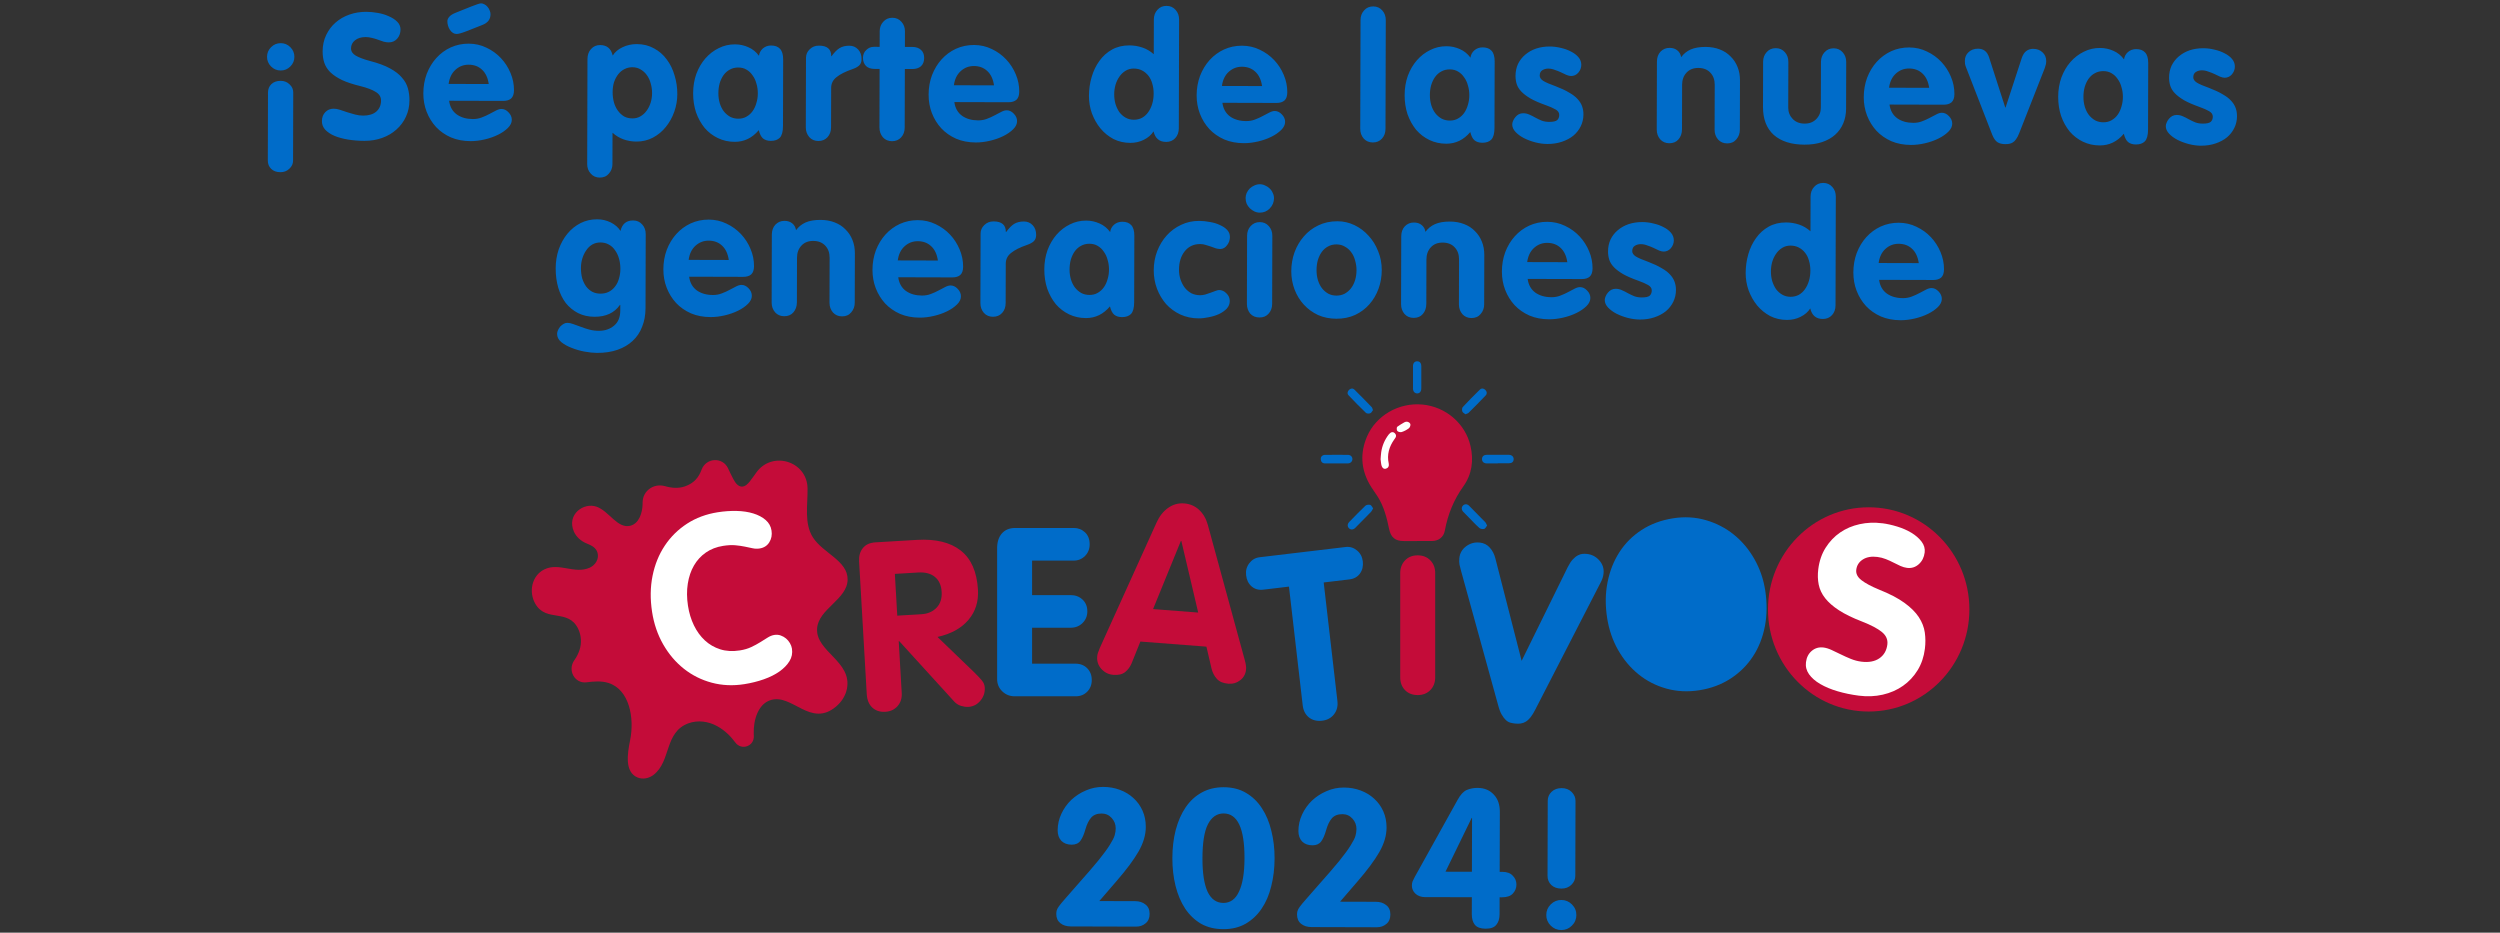 <svg width="713" height="266" viewBox="0 0 713 266" fill="none" xmlns="http://www.w3.org/2000/svg">
<rect x="0" y="0" width="713" height="266" fill="#333333" stroke="none"/>
<path d="M80.041 23.058C81.074 23.061 81.923 23.396 82.588 24.065C83.287 24.7 83.635 25.467 83.632 26.367L83.581 45.817C83.579 46.717 83.227 47.483 82.525 48.115C81.856 48.779 81.005 49.111 79.972 49.108C78.872 49.105 77.99 48.786 77.325 48.151C76.693 47.516 76.378 46.732 76.381 45.798L76.432 26.348C76.435 25.415 76.753 24.633 77.388 24.001C78.057 23.369 78.941 23.055 80.041 23.058ZM80.069 12.308C81.136 12.311 82.052 12.697 82.816 13.465C83.581 14.234 83.962 15.152 83.959 16.218C83.956 17.285 83.57 18.201 82.802 18.965C82.033 19.73 81.115 20.111 80.049 20.108C78.982 20.105 78.066 19.719 77.302 18.951C76.537 18.182 76.156 17.264 76.159 16.198C76.162 15.131 76.548 14.215 77.316 13.451C78.085 12.686 79.003 12.305 80.069 12.308ZM104.442 3.372C105.476 3.375 106.575 3.478 107.741 3.681C108.908 3.884 109.957 4.204 110.889 4.639C111.854 5.042 112.653 5.561 113.285 6.196C113.916 6.831 114.231 7.565 114.229 8.398C114.226 9.431 113.907 10.314 113.272 11.046C112.637 11.744 111.836 12.092 110.869 12.089C110.403 12.088 109.919 12.02 109.42 11.885C108.92 11.717 108.387 11.533 107.821 11.331C107.288 11.13 106.722 10.962 106.123 10.827C105.523 10.659 104.907 10.573 104.273 10.572C103.007 10.569 101.989 10.883 101.221 11.514C100.486 12.112 100.117 12.878 100.115 13.811C100.112 14.644 100.561 15.329 101.459 15.864C102.391 16.4 103.723 16.904 105.455 17.375C107.82 17.981 109.735 18.686 111.2 19.49C112.698 20.294 113.845 21.18 114.643 22.149C115.474 23.085 116.038 24.103 116.335 25.204C116.632 26.271 116.779 27.405 116.776 28.605C116.771 30.305 116.434 31.871 115.763 33.302C115.126 34.701 114.223 35.915 113.054 36.945C111.918 37.975 110.565 38.772 108.997 39.334C107.429 39.897 105.745 40.176 103.945 40.171C102.312 40.167 100.762 40.046 99.296 39.809C97.83 39.572 96.531 39.218 95.399 38.748C94.3 38.279 93.418 37.693 92.753 36.992C92.122 36.29 91.807 35.472 91.81 34.539C91.813 33.506 92.132 32.657 92.767 31.992C93.402 31.327 94.203 30.995 95.169 30.998C95.703 30.999 96.286 31.101 96.918 31.302C97.585 31.504 98.284 31.739 99.017 32.008C99.749 32.243 100.499 32.462 101.265 32.664C102.031 32.866 102.797 32.968 103.564 32.97C105.164 32.974 106.415 32.594 107.317 31.83C108.219 31.032 108.672 29.983 108.675 28.683C108.678 27.65 108.18 26.832 107.182 26.23C106.184 25.594 104.668 25.023 102.636 24.518C100.571 24.012 98.856 23.441 97.491 22.804C96.126 22.134 95.028 21.398 94.197 20.595C93.399 19.793 92.835 18.908 92.504 17.941C92.173 16.94 92.009 15.856 92.012 14.69C92.017 12.956 92.354 11.39 93.025 9.992C93.695 8.594 94.582 7.413 95.684 6.449C96.82 5.452 98.139 4.689 99.64 4.16C101.142 3.63 102.742 3.368 104.442 3.372ZM139.393 23.965C139.132 22.164 138.485 20.796 137.454 19.86C136.457 18.924 135.191 18.453 133.658 18.45C132.225 18.446 130.973 18.926 129.904 19.89C128.835 20.853 128.181 22.202 127.943 23.934L139.393 23.965ZM133.674 12.45C135.507 12.454 137.206 12.842 138.771 13.613C140.335 14.35 141.7 15.337 142.863 16.574C144.026 17.81 144.939 19.229 145.602 20.831C146.264 22.399 146.593 24.034 146.589 25.734C146.586 26.8 146.317 27.583 145.783 28.081C145.248 28.547 144.497 28.778 143.531 28.776L128.081 28.735C128.31 30.435 129.04 31.737 130.27 32.641C131.502 33.511 133.034 33.948 134.867 33.953C135.767 33.955 136.601 33.807 137.368 33.509C138.169 33.211 138.903 32.88 139.571 32.515C140.272 32.15 140.906 31.819 141.473 31.52C142.041 31.222 142.558 31.073 143.025 31.074C143.758 31.076 144.424 31.395 145.022 32.029C145.654 32.664 145.969 33.382 145.966 34.182C145.964 34.982 145.596 35.748 144.86 36.479C144.125 37.211 143.19 37.858 142.055 38.422C140.92 38.985 139.653 39.432 138.252 39.762C136.851 40.091 135.5 40.254 134.2 40.251C132.134 40.245 130.268 39.891 128.603 39.186C126.938 38.449 125.524 37.461 124.361 36.225C123.198 34.955 122.302 33.503 121.673 31.868C121.043 30.233 120.731 28.482 120.736 26.615C120.742 24.649 121.063 22.8 121.701 21.068C122.372 19.336 123.276 17.839 124.413 16.575C125.583 15.278 126.952 14.265 128.521 13.536C130.123 12.807 131.84 12.445 133.674 12.45ZM137.204 0.959C137.537 0.96 137.871 1.061 138.203 1.261C138.536 1.429 138.819 1.663 139.052 1.964C139.317 2.264 139.517 2.598 139.649 2.965C139.815 3.332 139.897 3.699 139.896 4.066C139.892 5.499 139.123 6.514 137.588 7.11L133.183 8.848C131.748 9.411 130.764 9.692 130.231 9.69C129.498 9.688 128.865 9.303 128.334 8.535C127.836 7.767 127.588 6.933 127.591 6.033C127.592 5.633 127.76 5.234 128.094 4.835C128.428 4.402 129.046 4.004 129.947 3.64L134.402 1.851C135.903 1.255 136.837 0.958 137.204 0.959ZM174.722 26.258C174.719 27.325 174.85 28.325 175.114 29.259C175.378 30.16 175.76 30.944 176.258 31.612C176.756 32.28 177.338 32.815 178.004 33.217C178.703 33.585 179.485 33.77 180.352 33.773C181.219 33.775 181.986 33.577 182.654 33.179C183.355 32.781 183.939 32.249 184.408 31.584C184.91 30.918 185.295 30.152 185.564 29.287C185.833 28.421 185.969 27.504 185.971 26.538C185.974 25.604 185.843 24.687 185.578 23.787C185.347 22.886 184.983 22.102 184.485 21.434C184.02 20.766 183.438 20.231 182.739 19.829C182.04 19.394 181.241 19.175 180.341 19.173C179.541 19.171 178.79 19.352 178.089 19.717C177.422 20.048 176.837 20.53 176.335 21.162C175.834 21.794 175.432 22.543 175.129 23.409C174.86 24.275 174.725 25.225 174.722 26.258ZM181.608 12.576C183.441 12.581 185.074 12.985 186.505 13.789C187.969 14.559 189.183 15.613 190.147 16.949C191.143 18.251 191.889 19.77 192.384 21.505C192.913 23.206 193.175 24.99 193.17 26.857C193.166 28.557 192.878 30.223 192.307 31.854C191.736 33.486 190.932 34.934 189.896 36.198C188.892 37.462 187.673 38.475 186.238 39.238C184.802 40.001 183.218 40.38 181.485 40.376C180.251 40.373 179.052 40.169 177.886 39.766C176.721 39.363 175.656 38.727 174.691 37.858L174.668 46.808C174.665 47.841 174.329 48.74 173.66 49.505C173.025 50.27 172.157 50.651 171.057 50.648C169.991 50.645 169.125 50.26 168.461 49.491C167.796 48.756 167.465 47.855 167.468 46.789L167.547 16.839C167.55 15.672 167.886 14.723 168.554 13.992C169.223 13.227 170.091 12.846 171.157 12.848C173.091 12.854 174.288 13.857 174.749 15.858C175.352 14.86 176.287 14.062 177.556 13.465C178.824 12.869 180.175 12.572 181.608 12.576ZM204.882 26.587C204.879 27.587 205.01 28.538 205.275 29.439C205.539 30.306 205.92 31.074 206.418 31.742C206.917 32.376 207.515 32.895 208.214 33.296C208.913 33.665 209.696 33.85 210.563 33.852C211.463 33.855 212.247 33.657 212.914 33.259C213.616 32.861 214.2 32.329 214.669 31.663C215.137 30.998 215.489 30.232 215.725 29.366C215.994 28.5 216.129 27.584 216.132 26.617C216.135 25.651 216.004 24.733 215.739 23.866C215.508 22.966 215.144 22.181 214.645 21.513C214.181 20.812 213.599 20.261 212.9 19.859C212.234 19.457 211.451 19.255 210.551 19.253C209.651 19.25 208.851 19.448 208.15 19.846C207.449 20.211 206.847 20.743 206.346 21.441C205.877 22.107 205.508 22.889 205.239 23.788C205.004 24.654 204.885 25.587 204.882 26.587ZM209.619 12.65C210.952 12.653 212.218 12.924 213.417 13.46C214.649 13.997 215.663 14.816 216.46 15.918C216.562 15.085 216.931 14.386 217.566 13.821C218.234 13.256 219.018 12.975 219.918 12.977C221.051 12.98 221.901 13.299 222.466 13.934C223.064 14.569 223.361 15.586 223.357 16.986L223.307 35.936C223.303 37.536 223 38.652 222.399 39.284C221.797 39.882 220.946 40.18 219.846 40.177C218.913 40.175 218.164 39.939 217.598 39.471C217.066 39.003 216.668 38.219 216.404 37.118C214.532 39.346 212.245 40.457 209.545 40.45C207.812 40.445 206.213 40.091 204.748 39.387C203.283 38.683 202.019 37.713 200.956 36.477C199.926 35.208 199.113 33.739 198.518 32.071C197.955 30.369 197.677 28.535 197.682 26.569C197.687 24.602 197.992 22.769 198.597 21.071C199.234 19.373 200.088 17.908 201.158 16.678C202.262 15.414 203.531 14.434 204.966 13.738C206.401 13.008 207.952 12.646 209.619 12.65ZM233.579 13.013C235.912 13.019 237.076 14.023 237.071 16.023L237.171 16.023C237.94 14.958 238.692 14.193 239.427 13.729C240.195 13.264 241.129 13.033 242.229 13.036C243.229 13.039 244.061 13.391 244.726 14.093C245.391 14.794 245.722 15.729 245.719 16.895C245.717 17.662 245.482 18.261 245.014 18.693C244.58 19.092 243.929 19.441 243.061 19.738C241.126 20.4 239.641 21.146 238.605 21.977C237.57 22.774 237.05 23.806 237.047 25.072L237.017 36.322C237.014 37.456 236.679 38.388 236.01 39.12C235.341 39.851 234.474 40.216 233.407 40.213C232.34 40.21 231.475 39.841 230.81 39.106C230.145 38.338 229.815 37.403 229.817 36.303L229.87 16.503C229.872 15.537 230.224 14.721 230.926 14.056C231.628 13.358 232.512 13.01 233.579 13.013ZM250.862 19.659L249.462 19.655C248.362 19.652 247.529 19.367 246.964 18.799C246.399 18.197 246.118 17.43 246.12 16.496C246.123 15.563 246.441 14.814 247.076 14.249C247.678 13.65 248.395 13.352 249.228 13.354L250.878 13.359L250.89 8.909C250.893 7.842 251.229 6.943 251.897 6.212C252.566 5.447 253.434 5.066 254.5 5.068C255.567 5.071 256.433 5.457 257.097 6.225C257.762 6.96 258.093 7.861 258.09 8.928L258.078 13.378L260.178 13.383C261.245 13.386 262.078 13.672 262.676 14.24C263.275 14.775 263.573 15.542 263.57 16.542C263.567 17.542 263.265 18.325 262.664 18.89C262.062 19.422 261.245 19.686 260.212 19.684L258.062 19.678L258.018 36.378C258.015 37.511 257.679 38.444 257.01 39.175C256.342 39.907 255.474 40.271 254.407 40.268C253.341 40.266 252.475 39.897 251.81 39.161C251.146 38.393 250.815 37.442 250.818 36.309L250.862 19.659ZM283.494 24.345C283.233 22.544 282.586 21.176 281.555 20.24C280.558 19.304 279.292 18.834 277.759 18.83C276.326 18.826 275.074 19.306 274.005 20.27C272.936 21.234 272.282 22.582 272.045 24.315L283.494 24.345ZM277.775 12.83C279.608 12.835 281.307 13.223 282.872 13.993C284.437 14.731 285.801 15.718 286.964 16.954C288.127 18.191 289.04 19.61 289.703 21.211C290.365 22.78 290.694 24.414 290.69 26.114C290.687 27.181 290.418 27.963 289.884 28.462C289.349 28.927 288.598 29.159 287.632 29.156L272.182 29.115C272.411 30.816 273.141 32.118 274.372 33.021C275.603 33.891 277.135 34.328 278.968 34.333C279.868 34.336 280.702 34.188 281.469 33.89C282.27 33.592 283.004 33.26 283.672 32.895C284.373 32.531 285.007 32.199 285.575 31.901C286.142 31.602 286.659 31.453 287.126 31.455C287.859 31.457 288.525 31.775 289.123 32.41C289.755 33.045 290.07 33.762 290.068 34.562C290.065 35.362 289.697 36.128 288.961 36.859C288.226 37.591 287.291 38.238 286.156 38.802C285.022 39.366 283.754 39.812 282.353 40.142C280.952 40.472 279.601 40.635 278.301 40.631C276.235 40.626 274.369 40.271 272.704 39.567C271.04 38.829 269.625 37.842 268.462 36.605C267.299 35.336 266.403 33.883 265.774 32.248C265.145 30.613 264.833 28.863 264.837 26.996C264.843 25.029 265.164 23.18 265.802 21.448C266.473 19.717 267.377 18.219 268.514 16.956C269.684 15.659 271.053 14.646 272.622 13.916C274.224 13.187 275.942 12.825 277.775 12.83ZM317.772 26.886C317.77 27.819 317.884 28.719 318.115 29.587C318.38 30.454 318.744 31.238 319.209 31.939C319.707 32.607 320.306 33.142 321.005 33.544C321.704 33.946 322.486 34.148 323.353 34.15C324.22 34.153 325.004 33.971 325.705 33.606C326.406 33.208 326.99 32.677 327.459 32.011C327.961 31.312 328.346 30.514 328.615 29.614C328.884 28.715 329.02 27.732 329.023 26.665C329.026 25.665 328.895 24.732 328.63 23.864C328.399 22.997 328.035 22.246 327.536 21.611C327.038 20.977 326.439 20.475 325.74 20.107C325.041 19.738 324.242 19.553 323.342 19.55C322.475 19.548 321.691 19.762 320.99 20.194C320.289 20.625 319.704 21.191 319.235 21.889C318.767 22.555 318.398 23.337 318.129 24.236C317.894 25.102 317.775 25.985 317.772 26.886ZM332.689 1.675C333.756 1.678 334.621 2.063 335.286 2.832C335.951 3.567 336.281 4.484 336.279 5.584L336.197 36.584C336.194 37.718 335.858 38.65 335.189 39.382C334.521 40.113 333.653 40.477 332.586 40.475C330.653 40.47 329.456 39.466 328.994 37.465C328.358 38.464 327.44 39.261 326.238 39.858C325.07 40.455 323.769 40.751 322.336 40.748C320.602 40.743 319.003 40.372 317.539 39.635C316.107 38.864 314.877 37.861 313.847 36.625C312.817 35.356 312.004 33.92 311.408 32.319C310.845 30.717 310.566 29.067 310.571 27.366C310.576 25.5 310.831 23.701 311.335 21.968C311.84 20.236 312.577 18.705 313.547 17.374C314.518 16.01 315.721 14.93 317.156 14.134C318.591 13.338 320.242 12.942 322.109 12.947C323.376 12.95 324.609 13.153 325.807 13.557C327.006 13.96 328.088 14.596 329.052 15.465L329.079 5.565C329.082 4.465 329.417 3.55 330.086 2.818C330.755 2.053 331.622 1.672 332.689 1.675ZM359.94 24.547C359.678 22.746 359.031 21.378 358 20.442C357.003 19.506 355.737 19.036 354.204 19.032C352.771 19.028 351.519 19.508 350.45 20.472C349.381 21.436 348.727 22.784 348.49 24.517L359.94 24.547ZM354.22 13.032C356.053 13.037 357.752 13.424 359.317 14.195C360.882 14.933 362.246 15.92 363.409 17.156C364.572 18.392 365.485 19.811 366.148 21.413C366.81 22.982 367.139 24.616 367.135 26.316C367.132 27.383 366.863 28.165 366.329 28.664C365.794 29.129 365.044 29.36 364.077 29.358L348.627 29.317C348.856 31.018 349.586 32.319 350.817 33.223C352.048 34.093 353.58 34.53 355.413 34.535C356.313 34.537 357.147 34.389 357.914 34.092C358.715 33.794 359.449 33.462 360.117 33.097C360.818 32.733 361.452 32.401 362.02 32.102C362.587 31.804 363.104 31.655 363.571 31.657C364.304 31.658 364.97 31.977 365.568 32.612C366.2 33.247 366.515 33.964 366.513 34.764C366.51 35.564 366.142 36.33 365.407 37.061C364.671 37.793 363.736 38.44 362.601 39.004C361.467 39.568 360.199 40.014 358.798 40.344C357.397 40.673 356.047 40.837 354.747 40.833C352.68 40.828 350.814 40.473 349.149 39.768C347.485 39.031 346.071 38.044 344.907 36.807C343.744 35.538 342.848 34.085 342.219 32.45C341.59 30.815 341.278 29.064 341.282 27.198C341.288 25.231 341.609 23.382 342.247 21.65C342.918 19.919 343.822 18.421 344.959 17.157C346.129 15.86 347.498 14.847 349.067 14.118C350.669 13.389 352.387 13.027 354.22 13.032ZM391.634 1.83C392.701 1.833 393.566 2.219 394.231 2.987C394.896 3.722 395.227 4.64 395.224 5.74L395.142 36.74C395.139 37.873 394.803 38.806 394.134 39.537C393.466 40.269 392.598 40.633 391.532 40.63C390.465 40.627 389.599 40.258 388.934 39.523C388.27 38.755 387.939 37.821 387.942 36.721L388.024 5.721C388.027 4.621 388.362 3.705 389.031 2.974C389.7 2.209 390.567 1.828 391.634 1.83ZM407.801 27.123C407.799 28.123 407.929 29.074 408.194 29.974C408.458 30.842 408.839 31.609 409.338 32.277C409.836 32.912 410.435 33.43 411.134 33.832C411.833 34.2 412.615 34.386 413.482 34.388C414.382 34.391 415.166 34.193 415.834 33.794C416.535 33.396 417.119 32.864 417.588 32.199C418.056 31.534 418.408 30.768 418.644 29.902C418.913 29.036 419.049 28.12 419.051 27.153C419.054 26.186 418.923 25.269 418.658 24.402C418.428 23.501 418.063 22.717 417.565 22.049C417.1 21.348 416.518 20.796 415.819 20.394C415.153 19.993 414.371 19.791 413.471 19.788C412.571 19.786 411.77 19.984 411.069 20.382C410.368 20.747 409.767 21.278 409.265 21.977C408.796 22.642 408.428 23.425 408.159 24.324C407.923 25.19 407.804 26.123 407.801 27.123ZM412.538 13.186C413.871 13.189 415.137 13.459 416.336 13.996C417.568 14.532 418.582 15.352 419.379 16.454C419.482 15.621 419.85 14.922 420.485 14.357C421.153 13.792 421.937 13.511 422.837 13.513C423.971 13.516 424.82 13.835 425.385 14.47C425.983 15.104 426.28 16.122 426.277 17.522L426.227 36.472C426.222 38.072 425.919 39.188 425.318 39.819C424.716 40.418 423.865 40.716 422.765 40.713C421.832 40.71 421.083 40.475 420.517 40.007C419.985 39.539 419.587 38.754 419.324 37.654C417.451 39.882 415.165 40.993 412.465 40.986C410.731 40.981 409.132 40.627 407.667 39.923C406.203 39.219 404.939 38.249 403.875 37.013C402.845 35.743 402.032 34.275 401.437 32.606C400.875 30.905 400.596 29.071 400.601 27.104C400.606 25.137 400.911 23.305 401.516 21.607C402.154 19.908 403.007 18.444 404.077 17.213C405.181 15.95 406.45 14.97 407.885 14.273C409.32 13.544 410.871 13.181 412.538 13.186ZM441.999 13.263C443.066 13.266 444.132 13.402 445.198 13.672C446.264 13.908 447.23 14.261 448.095 14.729C448.961 15.165 449.659 15.7 450.191 16.335C450.722 16.97 450.987 17.687 450.985 18.487C450.983 19.32 450.698 20.07 450.129 20.735C449.561 21.367 448.877 21.682 448.077 21.68C447.71 21.678 447.277 21.577 446.778 21.376C446.278 21.141 445.745 20.89 445.179 20.622C444.614 20.354 444.014 20.119 443.381 19.917C442.782 19.682 442.182 19.564 441.582 19.562C440.916 19.561 440.332 19.726 439.831 20.058C439.364 20.357 439.129 20.856 439.127 21.556C439.126 22.123 439.458 22.623 440.123 23.058C440.822 23.494 442.021 24.014 443.719 24.618C445.217 25.189 446.466 25.775 447.464 26.378C448.496 26.947 449.311 27.566 449.909 28.234C450.508 28.869 450.939 29.554 451.204 30.288C451.469 31.022 451.6 31.805 451.598 32.639C451.595 33.839 451.342 34.955 450.839 35.987C450.336 37.019 449.634 37.917 448.732 38.681C447.83 39.412 446.745 39.993 445.477 40.423C444.209 40.853 442.826 41.066 441.326 41.062C440.226 41.059 439.076 40.906 437.877 40.603C436.711 40.3 435.629 39.897 434.63 39.394C433.665 38.892 432.866 38.306 432.235 37.638C431.603 36.969 431.288 36.252 431.29 35.485C431.291 35.152 431.375 34.802 431.543 34.436C431.711 34.036 431.928 33.687 432.196 33.388C432.463 33.055 432.781 32.789 433.148 32.59C433.548 32.391 433.965 32.292 434.399 32.293C435.032 32.295 435.632 32.43 436.198 32.698C436.764 32.933 437.33 33.218 437.895 33.553C438.461 33.854 439.06 34.139 439.693 34.407C440.326 34.642 441.042 34.761 441.842 34.763C442.942 34.766 443.693 34.601 444.093 34.269C444.494 33.903 444.696 33.404 444.697 32.771C444.699 32.137 444.35 31.62 443.652 31.218C442.953 30.816 442.037 30.414 440.905 30.011C439.106 29.372 437.641 28.735 436.51 28.099C435.378 27.429 434.497 26.76 433.865 26.092C433.233 25.424 432.802 24.723 432.571 23.989C432.339 23.255 432.225 22.471 432.227 21.638C432.23 20.404 432.466 19.272 432.936 18.239C433.438 17.207 434.124 16.326 434.993 15.595C435.895 14.831 436.93 14.25 438.097 13.853C439.298 13.456 440.599 13.26 441.999 13.263ZM486.417 13.381C487.917 13.385 489.266 13.622 490.465 14.091C491.697 14.561 492.729 15.231 493.56 16.1C494.424 16.935 495.088 17.937 495.552 19.105C496.015 20.239 496.245 21.507 496.242 22.907L496.204 37.007C496.202 38.073 495.866 38.989 495.197 39.754C494.562 40.519 493.694 40.9 492.594 40.897C491.527 40.894 490.662 40.525 489.997 39.79C489.332 39.022 489.002 38.088 489.004 36.988L489.038 24.188C489.042 22.754 488.628 21.603 487.797 20.734C486.966 19.832 485.818 19.379 484.351 19.375C482.951 19.372 481.833 19.819 480.997 20.716C480.162 21.614 479.742 22.763 479.738 24.163L479.705 36.863C479.702 38.03 479.366 38.995 478.697 39.76C478.062 40.492 477.194 40.856 476.094 40.853C475.028 40.851 474.162 40.482 473.497 39.747C472.832 38.978 472.502 38.044 472.504 36.944L472.556 17.594C472.559 16.427 472.894 15.478 473.563 14.747C474.265 14.015 475.133 13.651 476.166 13.654C477.066 13.656 477.799 13.891 478.364 14.359C478.963 14.828 479.328 15.479 479.459 16.312C480.162 15.348 481.063 14.617 482.165 14.12C483.299 13.623 484.717 13.376 486.417 13.381ZM506.449 13.734C507.516 13.736 508.381 14.122 509.046 14.89C509.711 15.626 510.042 16.543 510.039 17.643L510.004 30.693C510.001 31.96 510.431 33.044 511.296 33.947C512.16 34.815 513.276 35.252 514.642 35.255C516.042 35.259 517.16 34.829 517.996 33.964C518.865 33.066 519.301 31.984 519.304 30.718L519.339 17.668C519.342 16.568 519.677 15.652 520.346 14.92C521.015 14.155 521.882 13.774 522.949 13.777C524.016 13.78 524.881 14.166 525.546 14.934C526.211 15.669 526.542 16.587 526.539 17.687L526.504 30.987C526.5 32.52 526.229 33.919 525.693 35.184C525.156 36.45 524.386 37.531 523.384 38.428C522.382 39.326 521.146 40.023 519.678 40.519C518.21 41.015 516.526 41.26 514.626 41.255C510.893 41.245 507.979 40.321 505.884 38.482C503.822 36.61 502.796 33.957 502.805 30.524L502.839 17.624C502.842 16.524 503.177 15.608 503.846 14.877C504.515 14.112 505.382 13.731 506.449 13.734ZM550.203 25.049C549.941 23.248 549.294 21.88 548.263 20.944C547.266 20.008 546 19.538 544.467 19.534C543.034 19.53 541.782 20.01 540.713 20.974C539.644 21.938 538.99 23.286 538.753 25.019L550.203 25.049ZM544.483 13.534C546.316 13.539 548.015 13.927 549.58 14.697C551.145 15.435 552.509 16.422 553.672 17.658C554.835 18.895 555.748 20.314 556.411 21.916C557.073 23.484 557.402 25.118 557.398 26.818C557.395 27.885 557.126 28.667 556.592 29.166C556.057 29.631 555.307 29.863 554.34 29.86L538.89 29.819C539.119 31.52 539.849 32.822 541.08 33.725C542.311 34.595 543.843 35.032 545.676 35.037C546.576 35.04 547.41 34.892 548.177 34.594C548.978 34.296 549.712 33.965 550.38 33.6C551.081 33.235 551.715 32.903 552.283 32.605C552.85 32.306 553.367 32.157 553.834 32.159C554.567 32.161 555.233 32.479 555.831 33.114C556.463 33.749 556.778 34.467 556.776 35.267C556.773 36.066 556.405 36.832 555.67 37.564C554.934 38.295 553.999 38.943 552.864 39.506C551.73 40.07 550.462 40.517 549.061 40.846C547.66 41.176 546.31 41.339 545.01 41.336C542.943 41.33 541.077 40.975 539.412 40.271C537.748 39.533 536.334 38.546 535.17 37.309C534.007 36.04 533.111 34.587 532.482 32.952C531.853 31.317 531.541 29.567 531.545 27.7C531.551 25.733 531.872 23.884 532.51 22.152C533.181 20.421 534.085 18.923 535.222 17.66C536.392 16.363 537.761 15.35 539.33 14.62C540.932 13.891 542.65 13.529 544.483 13.534ZM564.138 13.886C565.704 13.89 566.752 14.71 567.281 16.344L571.893 30.656L571.993 30.657L576.58 16.619C576.916 15.62 577.368 14.921 577.936 14.522C578.504 14.124 579.137 13.925 579.837 13.927C580.937 13.93 581.837 14.266 582.535 14.934C583.233 15.57 583.581 16.404 583.578 17.437C583.577 17.77 583.543 18.087 583.476 18.387C583.408 18.687 583.291 19.07 583.123 19.536L575.824 38.117C575.555 38.783 575.27 39.315 574.969 39.715C574.702 40.114 574.401 40.413 574.067 40.612C573.766 40.811 573.433 40.944 573.066 41.01C572.732 41.075 572.349 41.108 571.916 41.106C570.982 41.104 570.233 40.919 569.667 40.551C569.101 40.182 568.603 39.464 568.173 38.397L560.823 19.477C560.624 19.01 560.492 18.593 560.426 18.226C560.394 17.826 560.378 17.543 560.378 17.376C560.381 16.343 560.733 15.51 561.435 14.879C562.137 14.214 563.038 13.883 564.138 13.886ZM594.197 27.615C594.194 28.615 594.325 29.566 594.59 30.466C594.854 31.334 595.235 32.101 595.733 32.769C596.232 33.404 596.83 33.922 597.529 34.324C598.228 34.693 599.011 34.878 599.878 34.88C600.778 34.883 601.562 34.685 602.229 34.286C602.931 33.888 603.515 33.357 603.984 32.691C604.452 32.026 604.804 31.26 605.04 30.394C605.309 29.528 605.444 28.612 605.447 27.645C605.45 26.678 605.319 25.761 605.054 24.894C604.823 23.993 604.459 23.209 603.961 22.541C603.496 21.84 602.914 21.288 602.215 20.886C601.549 20.485 600.766 20.283 599.866 20.28C598.966 20.278 598.166 20.476 597.465 20.874C596.764 21.239 596.163 21.77 595.661 22.469C595.192 23.135 594.824 23.917 594.554 24.816C594.319 25.682 594.2 26.615 594.197 27.615ZM598.934 13.678C600.267 13.681 601.533 13.951 602.732 14.488C603.964 15.024 604.978 15.844 605.775 16.946C605.877 16.113 606.246 15.414 606.881 14.849C607.549 14.284 608.333 14.003 609.233 14.005C610.366 14.008 611.216 14.327 611.781 14.962C612.379 15.597 612.676 16.614 612.672 18.014L612.622 36.964C612.618 38.564 612.315 39.68 611.714 40.312C611.112 40.91 610.261 41.208 609.161 41.205C608.228 41.202 607.479 40.967 606.913 40.499C606.381 40.031 605.983 39.246 605.719 38.146C603.847 40.374 601.56 41.485 598.86 41.478C597.127 41.473 595.528 41.119 594.063 40.415C592.598 39.711 591.334 38.741 590.271 37.505C589.241 36.236 588.428 34.767 587.833 33.099C587.27 31.397 586.992 29.563 586.997 27.596C587.002 25.63 587.307 23.797 587.912 22.099C588.549 20.4 589.403 18.936 590.473 17.705C591.577 16.442 592.846 15.462 594.281 14.765C595.716 14.036 597.267 13.673 598.934 13.678ZM628.395 13.755C629.461 13.758 630.528 13.895 631.594 14.164C632.66 14.4 633.625 14.753 634.491 15.222C635.356 15.657 636.055 16.192 636.587 16.827C637.118 17.462 637.383 18.179 637.381 18.979C637.379 19.813 637.093 20.562 636.525 21.227C635.957 21.859 635.273 22.174 634.473 22.172C634.106 22.171 633.673 22.07 633.173 21.868C632.674 21.634 632.141 21.382 631.575 21.114C631.009 20.846 630.41 20.611 629.777 20.409C629.178 20.174 628.578 20.056 627.978 20.054C627.311 20.053 626.728 20.218 626.227 20.55C625.759 20.849 625.525 21.348 625.523 22.048C625.521 22.615 625.853 23.116 626.519 23.551C627.218 23.986 628.416 24.506 630.115 25.11C631.613 25.681 632.862 26.267 633.86 26.87C634.892 27.439 635.707 28.058 636.305 28.727C636.904 29.361 637.335 30.046 637.6 30.78C637.865 31.514 637.996 32.298 637.994 33.131C637.99 34.331 637.737 35.447 637.235 36.479C636.732 37.511 636.03 38.409 635.128 39.173C634.226 39.904 633.141 40.485 631.873 40.915C630.605 41.345 629.221 41.558 627.721 41.554C626.621 41.551 625.472 41.398 624.273 41.095C623.107 40.792 622.024 40.389 621.026 39.886C620.06 39.384 619.262 38.798 618.63 38.13C617.999 37.462 617.684 36.744 617.686 35.977C617.687 35.644 617.771 35.294 617.939 34.928C618.107 34.528 618.324 34.179 618.592 33.88C618.859 33.547 619.176 33.281 619.544 33.082C619.944 32.883 620.361 32.784 620.794 32.785C621.428 32.787 622.027 32.922 622.593 33.19C623.159 33.425 623.725 33.71 624.291 34.045C624.857 34.346 625.456 34.631 626.089 34.9C626.722 35.135 627.438 35.253 628.238 35.255C629.338 35.258 630.088 35.093 630.489 34.761C630.89 34.395 631.092 33.896 631.093 33.263C631.095 32.629 630.746 32.112 630.047 31.71C629.348 31.308 628.433 30.906 627.301 30.503C625.502 29.865 624.037 29.227 622.906 28.591C621.774 27.921 620.892 27.252 620.261 26.584C619.629 25.916 619.198 25.215 618.966 24.481C618.735 23.747 618.62 22.963 618.623 22.13C618.626 20.896 618.862 19.764 619.332 18.732C619.834 17.7 620.52 16.818 621.389 16.087C622.291 15.323 623.325 14.742 624.493 14.345C625.694 13.948 626.995 13.752 628.395 13.755ZM165.683 76.384C165.68 77.451 165.794 78.434 166.025 79.335C166.29 80.203 166.654 80.97 167.119 81.638C167.617 82.306 168.199 82.824 168.865 83.193C169.564 83.561 170.364 83.747 171.264 83.749C172.164 83.751 172.964 83.57 173.665 83.205C174.366 82.841 174.951 82.342 175.419 81.71C175.921 81.078 176.289 80.329 176.525 79.463C176.794 78.597 176.93 77.664 176.932 76.664C176.935 75.631 176.804 74.664 176.54 73.763C176.276 72.829 175.895 72.028 175.396 71.36C174.932 70.659 174.35 70.124 173.651 69.755C172.952 69.353 172.152 69.151 171.252 69.149C170.386 69.147 169.602 69.344 168.901 69.743C168.233 70.141 167.665 70.689 167.196 71.388C166.728 72.054 166.359 72.819 166.09 73.685C165.821 74.551 165.686 75.451 165.683 76.384ZM170.32 62.546C171.72 62.55 173.019 62.853 174.217 63.457C175.416 64.06 176.33 64.862 176.961 65.864C177.433 63.865 178.635 62.868 180.569 62.873C181.635 62.876 182.501 63.262 183.166 64.03C183.83 64.765 184.161 65.683 184.158 66.783L184.103 87.883C184.098 89.85 183.776 91.615 183.139 93.18C182.535 94.779 181.631 96.126 180.428 97.223C179.259 98.32 177.823 99.166 176.121 99.762C174.42 100.357 172.469 100.652 170.269 100.646C169.269 100.644 168.103 100.524 166.77 100.287C165.471 100.05 164.238 99.697 163.073 99.227C161.907 98.791 160.909 98.238 160.077 97.57C159.279 96.901 158.881 96.116 158.883 95.216C158.884 94.883 158.968 94.533 159.136 94.167C159.304 93.801 159.521 93.451 159.789 93.119C160.09 92.82 160.407 92.57 160.741 92.371C161.075 92.172 161.425 92.073 161.792 92.074C162.292 92.075 162.858 92.194 163.491 92.428C164.157 92.664 164.856 92.915 165.589 93.184C166.355 93.486 167.171 93.755 168.037 93.99C168.903 94.226 169.819 94.345 170.786 94.348C172.486 94.352 173.92 93.873 175.089 92.909C176.292 91.946 176.896 90.497 176.901 88.564L176.905 86.964L176.805 86.964C175.233 89.226 172.813 90.353 169.546 90.344C167.813 90.34 166.247 89.986 164.849 89.282C163.484 88.578 162.32 87.625 161.357 86.423C160.426 85.187 159.714 83.735 159.218 82.067C158.723 80.366 158.477 78.515 158.483 76.515C158.488 74.615 158.776 72.816 159.347 71.118C159.951 69.419 160.772 67.938 161.809 66.674C162.879 65.377 164.131 64.363 165.567 63.634C167.002 62.904 168.586 62.542 170.32 62.546ZM207.85 74.145C207.588 72.345 206.942 70.976 205.911 70.04C204.913 69.104 203.648 68.634 202.115 68.63C200.681 68.627 199.43 69.107 198.361 70.07C197.292 71.034 196.638 72.383 196.4 74.115L207.85 74.145ZM202.13 62.63C203.964 62.635 205.663 63.023 207.227 63.794C208.792 64.531 210.156 65.518 211.32 66.755C212.483 67.991 213.396 69.41 214.058 71.012C214.721 72.58 215.05 74.215 215.045 75.915C215.043 76.981 214.774 77.764 214.239 78.262C213.705 78.728 212.954 78.959 211.987 78.957L196.537 78.916C196.766 80.616 197.496 81.918 198.727 82.822C199.958 83.691 201.49 84.129 203.324 84.134C204.224 84.136 205.057 83.988 205.825 83.69C206.626 83.392 207.36 83.061 208.027 82.696C208.728 82.331 209.363 81.999 209.93 81.701C210.498 81.403 211.015 81.254 211.481 81.255C212.215 81.257 212.88 81.576 213.479 82.21C214.11 82.845 214.425 83.563 214.423 84.363C214.421 85.163 214.052 85.929 213.317 86.66C212.582 87.391 211.647 88.039 210.512 88.603C209.377 89.166 208.109 89.613 206.708 89.943C205.307 90.272 203.957 90.435 202.657 90.432C200.59 90.426 198.725 90.072 197.06 89.367C195.395 88.629 193.981 87.642 192.818 86.406C191.654 85.136 190.758 83.684 190.129 82.049C189.5 80.414 189.188 78.663 189.193 76.796C189.198 74.83 189.52 72.981 190.158 71.249C190.829 69.517 191.733 68.02 192.87 66.756C194.04 65.459 195.409 64.446 196.978 63.717C198.579 62.988 200.297 62.626 202.13 62.63ZM233.986 62.715C235.486 62.718 236.835 62.955 238.034 63.425C239.266 63.895 240.298 64.564 241.129 65.433C241.993 66.269 242.657 67.271 243.121 68.439C243.584 69.573 243.814 70.84 243.811 72.24L243.773 86.34C243.771 87.407 243.435 88.323 242.766 89.088C242.131 89.853 241.263 90.234 240.163 90.231C239.097 90.228 238.231 89.859 237.566 89.124C236.901 88.356 236.571 87.421 236.573 86.321L236.607 73.521C236.611 72.088 236.197 70.937 235.366 70.068C234.535 69.166 233.387 68.713 231.92 68.709C230.52 68.705 229.402 69.152 228.566 70.05C227.731 70.948 227.311 72.097 227.307 73.497L227.274 86.197C227.271 87.364 226.935 88.329 226.266 89.094C225.631 89.826 224.763 90.19 223.663 90.187C222.597 90.184 221.731 89.816 221.066 89.081C220.402 88.312 220.071 87.378 220.074 86.278L220.125 66.928C220.128 65.761 220.464 64.812 221.132 64.081C221.834 63.349 222.702 62.985 223.735 62.987C224.635 62.99 225.368 63.225 225.933 63.693C226.532 64.162 226.897 64.812 227.028 65.646C227.731 64.681 228.633 63.95 229.734 63.453C230.868 62.956 232.286 62.71 233.986 62.715ZM267.489 74.303C267.227 72.502 266.58 71.134 265.549 70.198C264.552 69.262 263.286 68.792 261.753 68.788C260.32 68.784 259.068 69.264 257.999 70.228C256.93 71.192 256.276 72.54 256.039 74.273L267.489 74.303ZM261.769 62.788C263.602 62.793 265.301 63.181 266.866 63.951C268.431 64.689 269.795 65.676 270.958 66.912C272.121 68.148 273.034 69.568 273.697 71.169C274.359 72.738 274.688 74.372 274.684 76.072C274.681 77.139 274.412 77.921 273.878 78.42C273.343 78.885 272.593 79.116 271.626 79.114L256.176 79.073C256.405 80.774 257.135 82.076 258.366 82.979C259.597 83.849 261.129 84.286 262.962 84.291C263.862 84.293 264.696 84.146 265.463 83.848C266.264 83.55 266.998 83.218 267.666 82.853C268.367 82.489 269.001 82.157 269.569 81.859C270.136 81.56 270.653 81.411 271.12 81.413C271.853 81.415 272.519 81.733 273.117 82.368C273.749 83.003 274.064 83.72 274.062 84.52C274.059 85.32 273.691 86.086 272.956 86.817C272.22 87.549 271.285 88.196 270.15 88.76C269.016 89.324 267.748 89.77 266.347 90.1C264.946 90.43 263.596 90.593 262.296 90.589C260.229 90.584 258.363 90.229 256.698 89.525C255.034 88.787 253.62 87.8 252.456 86.563C251.293 85.294 250.397 83.841 249.768 82.206C249.139 80.571 248.827 78.82 248.831 76.954C248.837 74.987 249.158 73.138 249.796 71.406C250.467 69.675 251.371 68.177 252.508 66.913C253.678 65.617 255.047 64.603 256.616 63.874C258.218 63.145 259.936 62.783 261.769 62.788ZM283.374 63.145C285.707 63.151 286.871 64.154 286.866 66.154L286.966 66.154C287.735 65.09 288.487 64.325 289.222 63.86C289.99 63.396 290.923 63.165 292.023 63.168C293.023 63.17 293.856 63.523 294.521 64.224C295.186 64.926 295.516 65.86 295.513 67.027C295.511 67.794 295.276 68.393 294.809 68.825C294.374 69.224 293.723 69.572 292.856 69.87C290.921 70.531 289.435 71.278 288.4 72.108C287.364 72.905 286.845 73.937 286.842 75.204L286.812 86.454C286.809 87.587 286.473 88.52 285.805 89.251C285.136 89.983 284.268 90.347 283.202 90.344C282.135 90.342 281.269 89.973 280.605 89.238C279.94 88.469 279.609 87.535 279.612 86.435L279.664 66.635C279.667 65.668 280.019 64.853 280.721 64.188C281.423 63.49 282.307 63.142 283.374 63.145ZM305.038 76.852C305.035 77.852 305.166 78.802 305.43 79.703C305.695 80.57 306.076 81.338 306.574 82.006C307.073 82.641 307.671 83.159 308.37 83.561C309.069 83.929 309.852 84.115 310.719 84.117C311.619 84.12 312.402 83.922 313.07 83.523C313.771 83.125 314.356 82.593 314.824 81.928C315.293 81.263 315.645 80.497 315.88 79.631C316.149 78.765 316.285 77.849 316.288 76.882C316.29 75.915 316.159 74.998 315.895 74.131C315.664 73.23 315.299 72.446 314.801 71.778C314.336 71.077 313.755 70.525 313.056 70.123C312.39 69.722 311.607 69.519 310.707 69.517C309.807 69.515 309.007 69.713 308.306 70.111C307.605 70.475 307.003 71.007 306.501 71.706C306.033 72.371 305.664 73.154 305.395 74.053C305.16 74.919 305.04 75.852 305.038 76.852ZM309.775 62.914C311.108 62.918 312.374 63.188 313.572 63.725C314.804 64.261 315.819 65.081 316.616 66.183C316.718 65.35 317.087 64.65 317.722 64.085C318.39 63.521 319.174 63.239 320.074 63.242C321.207 63.245 322.056 63.564 322.621 64.198C323.22 64.833 323.517 65.851 323.513 67.251L323.463 86.201C323.459 87.801 323.156 88.917 322.554 89.548C321.953 90.147 321.102 90.445 320.002 90.442C319.069 90.439 318.319 90.204 317.754 89.736C317.222 89.268 316.824 88.483 316.56 87.382C314.687 89.611 312.401 90.722 309.701 90.715C307.968 90.71 306.369 90.356 304.904 89.652C303.439 88.948 302.175 87.978 301.112 86.742C300.082 85.472 299.269 84.004 298.673 82.335C298.111 80.634 297.833 78.8 297.838 76.833C297.843 74.866 298.148 73.034 298.752 71.335C299.39 69.637 300.244 68.173 301.314 66.942C302.417 65.678 303.687 64.698 305.122 64.002C306.557 63.273 308.108 62.91 309.775 62.914ZM341.985 63C342.985 63.002 344.002 63.105 345.035 63.308C346.101 63.477 347.05 63.763 347.882 64.165C348.748 64.534 349.447 65.003 349.979 65.571C350.511 66.139 350.775 66.806 350.773 67.573C350.772 67.973 350.705 68.389 350.57 68.822C350.436 69.222 350.235 69.588 349.967 69.921C349.733 70.253 349.449 70.519 349.115 70.718C348.781 70.918 348.414 71.017 348.014 71.016C347.581 71.014 347.148 70.947 346.715 70.812C346.282 70.644 345.816 70.476 345.316 70.308C344.85 70.141 344.367 69.989 343.867 69.855C343.368 69.687 342.851 69.602 342.318 69.6C340.451 69.596 338.966 70.292 337.862 71.689C336.792 73.053 336.254 74.801 336.249 76.934C336.246 77.901 336.394 78.835 336.691 79.736C336.989 80.603 337.387 81.371 337.885 82.039C338.417 82.707 339.049 83.242 339.781 83.644C340.547 84.013 341.379 84.198 342.279 84.2C342.713 84.202 343.196 84.136 343.73 84.004C344.297 83.839 344.831 83.657 345.331 83.459C345.832 83.26 346.282 83.094 346.683 82.962C347.117 82.796 347.45 82.714 347.683 82.715C348.483 82.717 349.183 83.035 349.781 83.67C350.413 84.272 350.727 85.006 350.725 85.873C350.723 86.673 350.438 87.389 349.869 88.02C349.301 88.619 348.566 89.134 347.665 89.565C346.798 89.962 345.847 90.26 344.813 90.457C343.779 90.688 342.795 90.802 341.862 90.799C339.962 90.794 338.213 90.423 336.615 89.686C335.05 88.948 333.703 87.961 332.573 86.725C331.476 85.455 330.613 84.003 329.984 82.368C329.355 80.7 329.043 78.932 329.048 77.066C329.053 75.165 329.375 73.366 330.012 71.668C330.684 69.936 331.588 68.439 332.724 67.175C333.894 65.878 335.264 64.865 336.832 64.136C338.401 63.373 340.119 62.995 341.985 63ZM359.279 63.345C360.346 63.348 361.211 63.734 361.876 64.502C362.541 65.237 362.872 66.155 362.869 67.255L362.818 86.655C362.815 87.788 362.479 88.72 361.81 89.452C361.175 90.184 360.307 90.548 359.207 90.545C358.107 90.542 357.225 90.173 356.56 89.438C355.929 88.67 355.615 87.736 355.618 86.636L355.669 67.236C355.672 66.136 356.007 65.22 356.676 64.488C357.378 63.724 358.246 63.343 359.279 63.345ZM359.308 52.545C359.841 52.547 360.341 52.665 360.807 52.899C361.306 53.101 361.739 53.385 362.104 53.753C362.503 54.12 362.802 54.554 363.001 55.055C363.233 55.522 363.348 56.006 363.347 56.506C363.344 57.639 362.942 58.622 362.139 59.453C361.371 60.251 360.42 60.648 359.286 60.645C358.753 60.644 358.237 60.526 357.737 60.291C357.271 60.057 356.839 59.755 356.44 59.388C356.074 59.02 355.775 58.586 355.543 58.085C355.344 57.585 355.246 57.051 355.247 56.485C355.249 55.985 355.35 55.502 355.551 55.035C355.786 54.536 356.087 54.103 356.454 53.738C356.855 53.372 357.29 53.09 357.757 52.891C358.257 52.659 358.774 52.544 359.308 52.545ZM375.477 77.038C375.474 78.038 375.605 78.988 375.869 79.889C376.134 80.757 376.515 81.524 377.013 82.192C377.512 82.827 378.11 83.345 378.809 83.747C379.508 84.115 380.291 84.301 381.158 84.303C382.025 84.305 382.808 84.124 383.509 83.759C384.21 83.361 384.812 82.846 385.313 82.214C385.815 81.549 386.2 80.783 386.469 79.917C386.738 79.018 386.874 78.068 386.877 77.068C386.879 76.135 386.749 75.218 386.484 74.317C386.253 73.416 385.889 72.632 385.39 71.964C384.926 71.296 384.327 70.761 383.595 70.359C382.896 69.924 382.08 69.706 381.146 69.703C380.246 69.701 379.446 69.898 378.745 70.297C378.044 70.662 377.442 71.193 376.941 71.892C376.472 72.557 376.103 73.34 375.834 74.239C375.599 75.105 375.48 76.038 375.477 77.038ZM368.276 77.319C368.281 75.452 368.586 73.67 369.19 71.971C369.828 70.24 370.716 68.725 371.852 67.428C372.989 66.098 374.359 65.052 375.961 64.289C377.596 63.494 379.43 63.098 381.464 63.104C383.164 63.108 384.779 63.479 386.311 64.217C387.842 64.954 389.173 65.957 390.303 67.227C391.466 68.464 392.379 69.933 393.041 71.634C393.737 73.303 394.082 75.104 394.077 77.037C394.072 78.904 393.767 80.67 393.163 82.335C392.559 84 391.688 85.481 390.551 86.778C389.448 88.042 388.095 89.055 386.493 89.817C384.891 90.546 383.107 90.908 381.14 90.903C379.24 90.898 377.491 90.543 375.893 89.839C374.328 89.102 372.981 88.115 371.851 86.879C370.721 85.642 369.841 84.207 369.212 82.572C368.583 80.903 368.271 79.152 368.276 77.319ZM413.497 63.188C414.997 63.192 416.346 63.429 417.545 63.899C418.777 64.369 419.809 65.038 420.64 65.907C421.504 66.743 422.168 67.745 422.632 68.912C423.095 70.047 423.325 71.314 423.322 72.714L423.285 86.814C423.282 87.881 422.946 88.797 422.277 89.562C421.642 90.327 420.774 90.708 419.674 90.705C418.608 90.702 417.742 90.333 417.077 89.598C416.413 88.829 416.082 87.895 416.085 86.795L416.118 73.995C416.122 72.562 415.709 71.411 414.877 70.542C414.047 69.64 412.898 69.187 411.431 69.183C410.031 69.179 408.913 69.626 408.078 70.524C407.242 71.422 406.822 72.571 406.818 73.971L406.785 86.671C406.782 87.837 406.446 88.803 405.777 89.568C405.142 90.3 404.274 90.664 403.174 90.661C402.108 90.658 401.242 90.289 400.577 89.554C399.913 88.786 399.582 87.852 399.585 86.752L399.636 67.402C399.639 66.235 399.975 65.286 400.643 64.554C401.345 63.823 402.213 63.459 403.246 63.461C404.146 63.464 404.879 63.699 405.444 64.167C406.043 64.635 406.408 65.286 406.539 66.12C407.242 65.155 408.144 64.424 409.245 63.927C410.38 63.43 411.797 63.184 413.497 63.188ZM447 74.777C446.738 72.976 446.091 71.608 445.06 70.672C444.063 69.736 442.797 69.266 441.264 69.262C439.831 69.258 438.58 69.738 437.51 70.702C436.441 71.666 435.788 73.014 435.55 74.747L447 74.777ZM441.28 63.262C443.113 63.267 444.812 63.654 446.377 64.425C447.942 65.163 449.306 66.15 450.469 67.386C451.633 68.622 452.545 70.041 453.208 71.643C453.87 73.212 454.199 74.846 454.195 76.546C454.192 77.612 453.923 78.395 453.389 78.894C452.854 79.359 452.104 79.59 451.137 79.588L435.687 79.547C435.916 81.248 436.646 82.55 437.877 83.453C439.108 84.323 440.64 84.76 442.473 84.765C443.373 84.767 444.207 84.62 444.974 84.322C445.775 84.024 446.509 83.692 447.177 83.327C447.878 82.963 448.512 82.631 449.08 82.332C449.647 82.034 450.164 81.885 450.631 81.886C451.364 81.888 452.03 82.207 452.628 82.842C453.26 83.477 453.575 84.194 453.573 84.994C453.571 85.794 453.202 86.56 452.467 87.291C451.731 88.023 450.796 88.67 449.661 89.234C448.527 89.798 447.259 90.244 445.858 90.574C444.457 90.903 443.107 91.067 441.807 91.063C439.74 91.058 437.874 90.703 436.209 89.998C434.545 89.261 433.131 88.274 431.967 87.037C430.804 85.767 429.908 84.315 429.279 82.68C428.65 81.045 428.338 79.294 428.343 77.428C428.348 75.461 428.669 73.612 429.307 71.88C429.978 70.149 430.882 68.651 432.019 67.387C433.189 66.09 434.559 65.077 436.127 64.348C437.729 63.619 439.447 63.257 441.28 63.262ZM468.385 63.333C469.452 63.336 470.518 63.472 471.584 63.742C472.65 63.978 473.616 64.33 474.482 64.799C475.347 65.235 476.046 65.77 476.577 66.405C477.109 67.04 477.374 67.757 477.372 68.557C477.369 69.39 477.084 70.14 476.516 70.805C475.947 71.437 475.263 71.751 474.463 71.749C474.097 71.748 473.663 71.647 473.164 71.446C472.665 71.211 472.132 70.96 471.566 70.692C471 70.424 470.401 70.189 469.768 69.987C469.168 69.752 468.569 69.634 467.969 69.632C467.302 69.63 466.718 69.796 466.217 70.128C465.75 70.426 465.515 70.926 465.513 71.626C465.512 72.192 465.844 72.693 466.51 73.128C467.208 73.564 468.407 74.083 470.105 74.688C471.604 75.258 472.852 75.845 473.851 76.448C474.883 77.017 475.698 77.636 476.296 78.304C476.894 78.939 477.326 79.624 477.59 80.358C477.855 81.092 477.986 81.875 477.984 82.709C477.981 83.909 477.728 85.025 477.225 86.057C476.723 87.089 476.02 87.987 475.118 88.751C474.216 89.482 473.131 90.063 471.864 90.493C470.596 90.922 469.212 91.136 467.712 91.132C466.612 91.129 465.462 90.976 464.263 90.672C463.097 90.369 462.015 89.967 461.016 89.464C460.051 88.961 459.253 88.376 458.621 87.708C457.989 87.039 457.675 86.322 457.677 85.555C457.678 85.222 457.762 84.872 457.929 84.506C458.097 84.106 458.315 83.757 458.582 83.457C458.85 83.125 459.167 82.859 459.534 82.66C459.935 82.461 460.352 82.362 460.785 82.363C461.418 82.365 462.018 82.5 462.584 82.768C463.15 83.003 463.716 83.288 464.282 83.623C464.848 83.924 465.447 84.209 466.08 84.477C466.712 84.712 467.429 84.831 468.229 84.833C469.329 84.836 470.079 84.671 470.48 84.339C470.881 83.973 471.082 83.474 471.084 82.841C471.086 82.207 470.737 81.689 470.038 81.288C469.339 80.886 468.423 80.483 467.291 80.08C465.493 79.442 464.028 78.805 462.896 78.169C461.765 77.499 460.883 76.83 460.251 76.162C459.62 75.493 459.188 74.792 458.957 74.058C458.726 73.325 458.611 72.541 458.613 71.707C458.616 70.474 458.853 69.341 459.322 68.309C459.825 67.277 460.511 66.396 461.379 65.665C462.281 64.9 463.316 64.32 464.484 63.923C465.685 63.526 466.985 63.33 468.385 63.333ZM505.066 77.38C505.064 78.314 505.178 79.214 505.409 80.081C505.674 80.948 506.038 81.733 506.503 82.434C507.001 83.102 507.6 83.637 508.299 84.039C508.998 84.441 509.781 84.643 510.647 84.645C511.514 84.647 512.298 84.466 512.999 84.101C513.7 83.703 514.284 83.171 514.753 82.506C515.255 81.807 515.64 81.008 515.909 80.109C516.178 79.21 516.314 78.227 516.317 77.16C516.32 76.16 516.189 75.226 515.924 74.359C515.693 73.492 515.329 72.741 514.83 72.106C514.332 71.471 513.733 70.97 513.034 70.601C512.335 70.233 511.536 70.047 510.636 70.045C509.769 70.043 508.985 70.257 508.284 70.689C507.583 71.12 506.998 71.685 506.53 72.384C506.061 73.049 505.692 73.832 505.423 74.731C505.188 75.597 505.069 76.48 505.066 77.38ZM519.983 52.169C521.05 52.172 521.915 52.558 522.58 53.326C523.245 54.061 523.576 54.979 523.573 56.079L523.491 87.079C523.488 88.212 523.152 89.145 522.483 89.876C521.815 90.608 520.947 90.972 519.881 90.969C517.947 90.964 516.75 89.961 516.289 87.96C515.653 88.958 514.734 89.756 513.532 90.353C512.364 90.95 511.063 91.246 509.63 91.242C507.896 91.238 506.297 90.867 504.833 90.13C503.401 89.359 502.171 88.356 501.141 87.12C500.111 85.85 499.298 84.415 498.702 82.813C498.14 81.212 497.861 79.561 497.865 77.861C497.87 75.995 498.125 74.195 498.629 72.463C499.134 70.731 499.871 69.2 500.841 67.869C501.812 66.505 503.015 65.425 504.45 64.629C505.885 63.832 507.537 63.437 509.403 63.442C510.67 63.445 511.903 63.648 513.102 64.051C514.301 64.454 515.382 65.091 516.347 65.96L516.373 56.06C516.376 54.96 516.711 54.044 517.38 53.313C518.049 52.548 518.916 52.167 519.983 52.169ZM547.234 75.041C546.972 73.241 546.325 71.872 545.294 70.936C544.297 70 543.031 69.53 541.498 69.526C540.065 69.522 538.814 70.003 537.744 70.966C536.675 71.93 536.022 73.278 535.784 75.011L547.234 75.041ZM541.514 63.526C543.347 63.531 545.046 63.919 546.611 64.69C548.176 65.427 549.54 66.414 550.703 67.651C551.867 68.887 552.779 70.306 553.442 71.908C554.104 73.476 554.433 75.111 554.429 76.811C554.426 77.877 554.157 78.66 553.623 79.158C553.088 79.624 552.338 79.855 551.371 79.852L535.921 79.812C536.15 81.512 536.88 82.814 538.111 83.717C539.342 84.587 540.874 85.025 542.707 85.03C543.607 85.032 544.441 84.884 545.208 84.586C546.009 84.288 546.743 83.957 547.411 83.592C548.112 83.227 548.746 82.895 549.314 82.597C549.881 82.299 550.398 82.15 550.865 82.151C551.598 82.153 552.264 82.471 552.862 83.106C553.494 83.741 553.809 84.459 553.807 85.259C553.805 86.059 553.436 86.825 552.701 87.556C551.965 88.287 551.03 88.935 549.895 89.499C548.761 90.062 547.493 90.509 546.092 90.838C544.691 91.168 543.341 91.331 542.041 91.328C539.974 91.322 538.108 90.967 536.443 90.263C534.779 89.525 533.365 88.538 532.201 87.302C531.038 86.032 530.142 84.58 529.513 82.945C528.884 81.31 528.572 79.559 528.577 77.692C528.582 75.726 528.903 73.876 529.541 72.145C530.212 70.413 531.116 68.916 532.253 67.652C533.423 66.355 534.793 65.342 536.361 64.613C537.963 63.884 539.681 63.522 541.514 63.526Z" fill="#006CC9"/>
<path d="M314.601 224.426C316.324 224.43 317.919 224.709 319.384 225.263C320.886 225.817 322.185 226.609 323.283 227.638C324.38 228.631 325.239 229.825 325.858 231.22C326.478 232.615 326.785 234.156 326.781 235.843C326.775 238.116 326.09 240.443 324.728 242.822C323.365 245.202 321.286 248.002 318.49 251.221L313.525 256.983L323.755 257.01C324.928 257.013 325.899 257.327 326.668 257.953C327.473 258.541 327.874 259.441 327.87 260.651C327.867 261.824 327.48 262.721 326.708 263.343C325.973 263.964 325.074 264.273 324.011 264.271L305.421 264.221C304.174 264.218 303.167 263.904 302.398 263.278C301.63 262.653 301.247 261.772 301.25 260.635C301.251 260.305 301.289 259.994 301.363 259.701C301.437 259.371 301.658 258.95 302.026 258.437C302.431 257.889 303.038 257.157 303.847 256.242C304.656 255.291 305.778 254.011 307.212 252.401C309.786 249.511 311.809 247.17 313.281 245.377C314.752 243.548 315.838 242.066 316.538 240.931C317.274 239.759 317.735 238.844 317.92 238.184C318.105 237.488 318.198 236.847 318.2 236.26C318.203 235.123 317.82 234.132 317.053 233.287C316.285 232.442 315.333 232.018 314.196 232.015C312.876 232.011 311.867 232.412 311.168 233.217C310.506 233.985 309.971 235.083 309.564 236.512C309.157 237.978 308.677 239.077 308.125 239.809C307.574 240.54 306.748 240.905 305.648 240.902C304.401 240.899 303.412 240.529 302.68 239.794C301.986 239.022 301.64 238.031 301.643 236.821C301.648 235.171 302 233.596 302.701 232.094C303.401 230.593 304.34 229.275 305.516 228.142C306.729 227.008 308.107 226.113 309.648 225.457C311.227 224.765 312.878 224.421 314.601 224.426ZM342.94 244.74C342.928 248.957 343.415 252.148 344.399 254.314C345.42 256.444 346.921 257.511 348.901 257.516C350.881 257.521 352.369 256.444 353.364 254.283C354.397 252.122 354.918 248.952 354.93 244.772C354.952 236.265 352.965 232.007 348.968 231.996C347.062 231.991 345.574 233.014 344.505 235.065C343.473 237.078 342.951 240.304 342.94 244.74ZM348.988 224.516C351.445 224.523 353.57 225.06 355.364 226.128C357.194 227.196 358.712 228.667 359.917 230.54C361.122 232.377 362.015 234.524 362.595 236.982C363.212 239.441 363.517 242.045 363.51 244.795C363.502 247.655 363.183 250.312 362.553 252.767C361.96 255.222 361.038 257.365 359.786 259.195C358.572 260.988 357.046 262.414 355.21 263.473C353.411 264.495 351.301 265.003 348.881 264.996C346.461 264.99 344.336 264.471 342.505 263.439C340.711 262.371 339.212 260.937 338.007 259.137C336.801 257.301 335.89 255.154 335.274 252.695C334.657 250.2 334.352 247.541 334.36 244.718C334.367 241.821 334.686 239.145 335.316 236.69C335.982 234.199 336.923 232.056 338.138 230.263C339.389 228.433 340.915 227.025 342.714 226.04C344.55 225.018 346.641 224.51 348.988 224.516ZM383.265 224.607C384.988 224.611 386.582 224.891 388.048 225.444C389.55 225.998 390.849 226.79 391.946 227.82C393.044 228.813 393.902 230.007 394.522 231.402C395.142 232.797 395.449 234.337 395.445 236.024C395.439 238.297 394.754 240.624 393.391 243.004C392.028 245.383 389.949 248.183 387.154 251.402L382.189 257.164L392.419 257.191C393.592 257.194 394.563 257.508 395.331 258.134C396.137 258.723 396.538 259.622 396.534 260.832C396.531 262.005 396.144 262.903 395.372 263.524C394.637 264.145 393.738 264.455 392.675 264.452L374.085 264.403C372.838 264.399 371.831 264.085 371.062 263.46C370.294 262.834 369.911 261.953 369.914 260.817C369.915 260.487 369.953 260.175 370.027 259.882C370.101 259.552 370.322 259.131 370.69 258.619C371.095 258.07 371.702 257.338 372.511 256.424C373.32 255.472 374.442 254.192 375.876 252.582C378.45 249.693 380.473 247.351 381.945 245.558C383.416 243.729 384.502 242.247 385.201 241.112C385.938 239.941 386.399 239.025 386.584 238.366C386.769 237.669 386.862 237.028 386.864 236.441C386.867 235.305 386.484 234.314 385.717 233.468C384.949 232.623 383.997 232.199 382.86 232.196C381.54 232.192 380.53 232.593 379.832 233.398C379.17 234.166 378.635 235.265 378.228 236.694C377.821 238.159 377.341 239.258 376.789 239.99C376.237 240.722 375.411 241.086 374.311 241.083C373.065 241.08 372.076 240.711 371.344 239.975C370.65 239.204 370.304 238.213 370.307 237.003C370.311 235.353 370.664 233.777 371.365 232.275C372.065 230.774 373.004 229.456 374.18 228.323C375.393 227.189 376.77 226.295 378.312 225.639C379.891 224.946 381.542 224.602 383.265 224.607ZM419.719 233.283L412.254 248.608L419.789 248.628L419.829 233.283L419.719 233.283ZM421.392 224.707C423.298 224.713 424.837 225.34 426.007 226.59C427.177 227.803 427.759 229.454 427.754 231.544L427.709 248.649L428.424 248.651C429.78 248.655 430.788 249.024 431.446 249.759C432.141 250.458 432.487 251.302 432.484 252.292C432.481 253.282 432.131 254.143 431.432 254.874C430.77 255.569 429.743 255.915 428.349 255.911L427.689 255.909L427.677 260.749C427.673 262.033 427.359 263.04 426.734 263.772C426.145 264.504 425.136 264.868 423.706 264.864C422.276 264.86 421.25 264.491 420.629 263.756C420.044 263.021 419.753 262.012 419.757 260.728L419.769 255.888L406.35 255.853C405.323 255.85 404.444 255.536 403.712 254.911C403.017 254.249 402.671 253.478 402.673 252.598C402.674 252.121 402.73 251.737 402.841 251.444C402.952 251.151 403.155 250.729 403.449 250.18L415.718 228.103C416.528 226.638 417.392 225.705 418.31 225.304C419.265 224.904 420.292 224.705 421.392 224.707ZM445.3 256.671C446.473 256.674 447.48 257.098 448.321 257.944C449.162 258.789 449.581 259.799 449.578 260.972C449.575 262.145 449.151 263.153 448.305 263.994C447.46 264.835 446.45 265.254 445.277 265.251C444.104 265.248 443.096 264.823 442.255 263.978C441.414 263.132 440.995 262.123 440.998 260.949C441.001 259.776 441.426 258.769 442.271 257.928C443.117 257.087 444.126 256.668 445.3 256.671ZM445.384 224.771C446.557 224.774 447.509 225.143 448.241 225.878C448.972 226.614 449.337 227.458 449.334 228.411L449.278 249.806C449.275 250.796 448.888 251.657 448.116 252.388C447.381 253.083 446.445 253.429 445.308 253.426C444.098 253.423 443.127 253.072 442.396 252.373C441.701 251.675 441.355 250.812 441.358 249.785L441.414 228.39C441.417 227.364 441.786 226.503 442.521 225.808C443.256 225.114 444.21 224.768 445.384 224.771Z" fill="#006CC9"/>
<g clip-path="url(#clip0_3817_5214)">
<path d="M209.727 211.767C208.35 209.911 206.693 208.298 204.591 207.126C202.065 205.718 199.035 205.296 196.329 206.29C189.426 208.829 191.44 217.122 186.388 220.994C185.096 221.987 183.343 222.357 181.841 221.741C178.122 220.221 178.918 214.997 179.705 211.125C180.987 204.837 179.551 196.664 173.502 194.77C171.546 194.158 169.411 194.322 167.279 194.595C163.873 195.028 161.79 191.107 163.804 188.288C164.437 187.403 164.945 186.429 165.291 185.361C165.924 183.401 165.792 181.213 164.904 179.357C162.103 173.491 155.781 177.561 152.695 172.236C150.689 168.775 151.676 164.149 155.24 162.397C159.463 160.325 163.837 163.839 168.174 161.908C169.834 161.169 170.939 159.35 170.398 157.596C169.926 156.061 168.568 155.516 167.209 154.944C165.678 154.302 164.356 153.152 163.682 151.618C161.528 146.73 166.473 143.194 170.155 144.516C173.745 145.8 176.105 150.882 179.794 149.937C182.239 149.31 183.218 146.304 183.269 143.75C183.269 143.605 183.273 143.455 183.273 143.31C183.281 139.953 186.484 137.735 189.665 138.653C191.561 139.202 193.49 139.359 195.353 138.713C197.978 137.806 199.319 136.07 200.073 133.993C201.344 130.499 206.115 130.233 207.665 133.609C208.129 134.621 208.608 135.614 209.116 136.577C209.657 137.6 210.416 138.75 211.561 138.78C212.503 138.803 213.266 138.037 213.851 137.291C214.477 136.491 215.084 135.618 215.71 134.751C220.228 128.467 230.195 131.507 230.313 139.284C230.386 144.041 229.293 149.276 231.852 153.279C234.738 157.79 241.789 159.907 241.741 165.287C241.689 170.97 233.339 173.644 233.03 179.319C232.673 185.876 243.048 188.624 241.55 196.413C241.163 198.43 239.981 200.226 238.416 201.533C231.215 207.555 226.031 197.903 219.933 199.621C216.229 200.666 214.852 205.315 214.963 209.213C214.97 209.441 214.978 209.673 214.989 209.9C215.136 212.835 211.469 214.12 209.724 211.771L209.727 211.767Z" fill="#C40C39"/>
<path d="M532.95 202.929C548.81 202.929 561.668 189.89 561.668 173.804C561.668 157.719 548.81 144.68 532.95 144.68C517.089 144.68 504.231 157.719 504.231 173.804C504.231 189.89 517.089 202.929 532.95 202.929Z" fill="#C40C39"/>
<path d="M204.705 146.095C206.546 145.804 208.343 145.68 210.099 145.722C211.855 145.763 213.439 146.002 214.852 146.438C216.266 146.875 217.437 147.499 218.369 148.305C219.3 149.116 219.856 150.116 220.04 151.319C220.232 152.562 220.018 153.675 219.407 154.661C218.796 155.643 217.875 156.233 216.649 156.427C215.994 156.531 215.327 156.509 214.654 156.367C213.98 156.225 213.24 156.068 212.43 155.9C211.62 155.732 210.714 155.602 209.713 155.508C208.711 155.415 207.555 155.475 206.241 155.68C204.355 155.975 202.717 156.61 201.318 157.58C199.919 158.551 198.785 159.787 197.916 161.288C197.047 162.789 196.462 164.522 196.156 166.478C195.85 168.439 195.869 170.526 196.208 172.748C196.52 174.79 197.087 176.657 197.905 178.349C198.726 180.04 199.761 181.466 201.016 182.635C202.272 183.804 203.737 184.651 205.408 185.185C207.08 185.719 208.947 185.82 211.009 185.499C212.235 185.305 213.317 184.987 214.26 184.543C215.202 184.099 216.06 183.636 216.837 183.147C217.614 182.661 218.321 182.221 218.954 181.825C219.587 181.429 220.213 181.183 220.824 181.086C221.48 180.981 222.095 181.033 222.665 181.239C223.236 181.444 223.737 181.728 224.175 182.094C224.613 182.46 224.981 182.9 225.287 183.419C225.592 183.942 225.784 184.468 225.865 184.999C226.064 186.287 225.828 187.474 225.165 188.553C224.503 189.636 223.553 190.614 222.319 191.492C221.086 192.369 219.595 193.116 217.853 193.732C216.108 194.348 214.252 194.811 212.279 195.121C209.039 195.633 205.946 195.495 202.997 194.707C200.051 193.919 197.404 192.597 195.055 190.738C192.706 188.878 190.736 186.563 189.146 183.789C187.555 181.015 186.498 177.919 185.972 174.499C185.412 170.858 185.46 167.427 186.112 164.208C186.764 160.99 187.927 158.122 189.606 155.605C191.281 153.089 193.398 151.005 195.946 149.351C198.494 147.697 201.414 146.614 204.698 146.095H204.705Z" fill="white"/>
<path d="M261.513 153.977C266.866 153.66 271.03 154.676 274.009 157.02C276.984 159.365 278.622 163.096 278.917 168.211C279.112 171.575 278.199 174.443 276.181 176.814C274.163 179.185 271.225 180.802 267.37 181.657L277.875 191.772C278.817 192.706 279.539 193.475 280.04 194.076C280.54 194.677 280.813 195.36 280.857 196.122C280.938 197.515 280.518 198.754 279.605 199.845C278.692 200.935 277.547 201.521 276.177 201.6C275.559 201.637 274.863 201.544 274.097 201.32C273.328 201.096 272.661 200.663 272.09 200.02L256.45 182.848L256.317 182.855L257.172 197.664C257.256 199.147 256.862 200.382 255.986 201.379C255.11 202.376 253.943 202.918 252.485 203.004C250.979 203.093 249.745 202.694 248.784 201.805C247.823 200.916 247.293 199.621 247.194 197.914L245.014 160.086C244.926 158.563 245.287 157.301 246.093 156.307C246.903 155.314 248.103 154.769 249.694 154.676L261.509 153.974L261.513 153.977ZM262.801 175.175C264.568 175.07 266.001 174.458 267.091 173.334C268.18 172.214 268.67 170.709 268.563 168.823C268.453 166.938 267.816 165.515 266.652 164.548C265.485 163.581 263.909 163.159 261.918 163.275L255.213 163.671L255.901 175.586L262.805 175.175H262.801Z" fill="#C40C39"/>
<path d="M306.251 150.576C307.491 150.576 308.556 150.994 309.443 151.823C310.33 152.655 310.772 153.791 310.772 155.228C310.772 156.576 310.326 157.689 309.443 158.566C308.556 159.444 307.491 159.881 306.251 159.881H294.351V169.723H305.385C306.715 169.723 307.834 170.153 308.743 171.004C309.653 171.859 310.106 172.983 310.106 174.376C310.106 175.679 309.649 176.78 308.743 177.68C307.834 178.58 306.715 179.028 305.385 179.028H294.351V189.278H306.718C308.092 189.278 309.211 189.715 310.076 190.592C310.941 191.47 311.372 192.582 311.372 193.93C311.372 195.278 310.941 196.391 310.076 197.268C309.211 198.146 308.114 198.583 306.785 198.583H289.366C287.992 198.583 286.818 198.112 285.842 197.168C284.866 196.223 284.38 195.054 284.38 193.661V156.378C284.38 154.582 284.833 153.163 285.743 152.129C286.652 151.095 287.926 150.579 289.565 150.579H306.251V150.576Z" fill="#006CC9"/>
<path d="M383.779 156.001C384.969 155.859 386.044 156.184 387.005 156.976C387.966 157.767 388.522 158.809 388.673 160.105C388.827 161.445 388.559 162.595 387.866 163.562C387.174 164.526 386.169 165.089 384.847 165.246L377.517 166.12L381.43 199.938C381.6 201.413 381.279 202.671 380.462 203.721C379.645 204.77 378.511 205.378 377.06 205.55C375.609 205.722 374.31 205.416 373.301 204.606C372.292 203.799 371.699 202.634 371.526 201.118L367.612 167.3L360.282 168.174C358.96 168.33 357.856 168.021 356.961 167.244C356.066 166.467 355.543 165.411 355.389 164.07C355.234 162.73 355.543 161.632 356.298 160.635C357.053 159.642 358.025 159.07 359.214 158.928L383.776 156.005L383.779 156.001Z" fill="#006CC9"/>
<path d="M422.001 154.732C423.19 154.859 424.155 155.344 424.898 156.192C425.642 157.039 426.165 158.036 426.46 159.186L433.97 188.468L447.126 161.729C447.59 160.799 448.068 160.071 448.565 159.545C449.059 159.015 449.548 158.626 450.038 158.376C450.524 158.126 450.981 157.988 451.397 157.962C451.816 157.935 452.207 157.943 452.571 157.98C453.989 158.13 455.171 158.746 456.124 159.825C457.074 160.904 457.479 162.132 457.336 163.514C457.243 164.388 457 165.202 456.599 165.948L437.873 202.358C437.406 203.288 436.949 204.031 436.5 204.587C436.051 205.143 435.59 205.562 435.123 205.838C434.655 206.114 434.177 206.282 433.683 206.349C433.19 206.413 432.671 206.417 432.122 206.357C431.666 206.308 431.213 206.226 430.764 206.107C430.314 205.987 429.887 205.744 429.486 205.379C429.085 205.013 428.687 204.49 428.297 203.822C427.903 203.153 427.56 202.242 427.262 201.092L416.721 162.905C416.519 162.185 416.364 161.565 416.253 161.042C416.147 160.519 416.128 159.888 416.206 159.153C416.349 157.771 416.993 156.655 418.146 155.8C419.295 154.945 420.58 154.594 421.997 154.743L422.001 154.732Z" fill="#006CC9"/>
<path d="M477.125 147.824C480.41 147.305 483.543 147.48 486.525 148.347C489.508 149.217 492.162 150.594 494.496 152.476C496.827 154.358 498.778 156.677 500.347 159.433C501.915 162.188 502.95 165.187 503.447 168.428C503.999 172.023 503.966 175.432 503.34 178.647C502.714 181.862 501.573 184.726 499.92 187.243C498.267 189.756 496.146 191.858 493.554 193.538C490.966 195.222 488.005 196.327 484.677 196.854C481.393 197.373 478.263 197.22 475.288 196.395C472.313 195.569 469.659 194.214 467.328 192.332C464.997 190.45 463.046 188.131 461.478 185.376C459.909 182.62 458.867 179.558 458.344 176.183C457.796 172.632 457.836 169.257 458.47 166.064C459.099 162.872 460.229 160.008 461.857 157.476C463.484 154.944 465.594 152.835 468.182 151.151C470.771 149.467 473.753 148.358 477.125 147.824Z" fill="#006CC9"/>
<path d="M536.819 149.228C538.182 149.403 539.618 149.721 541.123 150.187C542.629 150.65 543.973 151.244 545.159 151.961C546.341 152.678 547.298 153.514 548.031 154.47C548.76 155.426 549.054 156.46 548.918 157.573C548.745 158.955 548.182 160.071 547.228 160.922C546.274 161.774 545.159 162.117 543.881 161.957C543.266 161.878 542.64 161.695 542.007 161.412C541.374 161.128 540.707 160.803 540.015 160.445C539.323 160.082 538.594 159.754 537.828 159.451C537.062 159.149 536.26 158.943 535.424 158.839C533.752 158.626 532.372 158.869 531.278 159.567C530.185 160.265 529.562 161.24 529.408 162.487C529.268 163.603 529.758 164.593 530.881 165.463C532 166.333 533.664 167.225 535.873 168.14C538.896 169.342 541.319 170.605 543.141 171.926C544.964 173.248 546.333 174.611 547.254 176.022C548.174 177.43 548.741 178.886 548.955 180.387C549.168 181.888 549.179 183.442 548.977 185.047C548.693 187.321 548.005 189.353 546.911 191.137C545.818 192.922 544.426 194.412 542.736 195.599C541.046 196.787 539.12 197.627 536.959 198.12C534.798 198.613 532.53 198.71 530.155 198.404C528.001 198.127 525.976 197.709 524.08 197.149C522.184 196.589 520.538 195.902 519.143 195.088C517.747 194.274 516.68 193.344 515.94 192.299C515.2 191.253 514.905 190.107 515.063 188.856C515.236 187.474 515.796 186.392 516.742 185.604C517.688 184.82 518.8 184.51 520.074 184.67C520.778 184.76 521.543 184.995 522.364 185.372C523.189 185.749 524.062 186.167 524.99 186.627C525.914 187.086 526.867 187.512 527.847 187.911C528.826 188.307 529.82 188.572 530.829 188.703C532.939 188.972 534.654 188.662 535.973 187.766C537.291 186.869 538.056 185.551 538.274 183.811C538.447 182.43 537.924 181.242 536.709 180.245C535.494 179.252 533.583 178.248 530.987 177.236C528.344 176.217 526.175 175.16 524.481 174.058C522.788 172.957 521.466 171.803 520.523 170.593C519.577 169.384 518.97 168.095 518.694 166.725C518.417 165.355 518.377 163.887 518.572 162.326C518.859 160.008 519.562 157.969 520.674 156.207C521.786 154.448 523.16 153.003 524.798 151.875C526.433 150.748 528.289 149.956 530.354 149.497C532.423 149.037 534.577 148.952 536.819 149.239V149.228Z" fill="white"/>
<path d="M404.173 154.306C402.896 154.306 401.618 154.306 400.34 154.306C397.881 154.306 396.651 153.242 396.158 150.8C395.502 147.577 394.67 144.407 392.888 141.596C392.123 140.386 391.232 139.247 390.539 137.996C388.12 133.646 387.907 129.132 389.847 124.558C392.424 118.483 398.986 114.723 405.72 115.38C412.373 116.03 417.907 120.79 419.387 127.187C420.344 131.32 419.792 135.293 417.343 138.717C414.608 142.54 412.921 146.711 412.075 151.308C411.721 153.216 410.289 154.284 408.348 154.302C408.319 154.302 408.293 154.302 408.264 154.302C406.902 154.302 405.536 154.302 404.173 154.302V154.306Z" fill="#C40C39"/>
<path d="M391.622 144.986C391.375 145.404 391.254 145.737 391.025 145.972C389.534 147.514 388.028 149.045 386.511 150.557C385.926 151.143 385.179 151.147 384.7 150.628C384.232 150.124 384.251 149.43 384.81 148.858C386.327 147.301 387.833 145.729 389.413 144.239C389.711 143.959 390.374 143.873 390.786 143.989C391.121 144.083 391.335 144.62 391.618 144.982L391.622 144.986Z" fill="#006CC9"/>
<path d="M417.947 118.151C417.645 117.897 417.181 117.691 417.06 117.359C416.927 116.989 416.946 116.347 417.181 116.093C418.757 114.394 420.392 112.751 422.045 111.131C422.505 110.679 423.105 110.709 423.588 111.168C424.096 111.654 424.169 112.303 423.702 112.792C422.111 114.476 420.469 116.112 418.827 117.744C418.643 117.927 418.326 117.979 417.947 118.147V118.151Z" fill="#006CC9"/>
<path d="M427.174 132.168C426.124 132.168 425.075 132.179 424.026 132.164C423.186 132.153 422.682 131.682 422.667 130.954C422.652 130.211 423.142 129.726 423.993 129.718C426.117 129.703 428.242 129.703 430.366 129.718C431.172 129.726 431.725 130.275 431.695 130.973C431.666 131.727 431.191 132.123 430.311 132.123C429.265 132.123 428.216 132.123 427.17 132.123V132.168H427.174Z" fill="#006CC9"/>
<path d="M381.129 129.714C382.233 129.714 383.338 129.696 384.439 129.722C385.204 129.741 385.709 130.256 385.705 130.939C385.705 131.6 385.168 132.153 384.424 132.16C382.244 132.179 380.064 132.171 377.885 132.16C377.134 132.156 376.743 131.701 376.685 130.977C376.626 130.271 377.123 129.748 377.9 129.726C378.975 129.696 380.053 129.718 381.129 129.714Z" fill="#006CC9"/>
<path d="M405.355 107.688C405.355 108.726 405.362 109.76 405.355 110.798C405.344 111.657 404.884 112.199 404.188 112.202C403.496 112.206 402.991 111.657 402.984 110.817C402.969 108.689 402.969 106.557 402.984 104.428C402.991 103.547 403.444 103.051 404.166 103.043C404.906 103.036 405.344 103.525 405.355 104.41C405.37 105.504 405.355 106.598 405.355 107.692V107.688Z" fill="#006CC9"/>
<path d="M391.57 116.963C391.331 117.265 391.132 117.736 390.808 117.859C390.447 117.997 389.81 117.986 389.564 117.747C387.87 116.127 386.228 114.454 384.615 112.747C384.17 112.277 384.273 111.653 384.744 111.194C385.219 110.731 385.819 110.664 386.283 111.119C387.958 112.759 389.593 114.443 391.224 116.13C391.386 116.298 391.423 116.593 391.57 116.963Z" fill="#006CC9"/>
<path d="M424.114 149.893C423.834 150.236 423.617 150.766 423.286 150.848C422.866 150.957 422.225 150.856 421.912 150.576C420.845 149.631 419.88 148.571 418.875 147.555C418.352 147.025 417.815 146.51 417.314 145.964C416.78 145.386 416.762 144.68 417.233 144.191C417.7 143.698 418.429 143.687 418.978 144.232C420.539 145.785 422.078 147.357 423.61 148.94C423.812 149.149 423.901 149.471 424.118 149.893H424.114Z" fill="#006CC9"/>
<path d="M393.75 130.995C393.842 131.656 393.86 132.268 394.03 132.836C394.206 133.426 394.652 133.87 395.318 133.65C395.952 133.437 396.22 132.896 396.069 132.209C395.502 129.647 396.191 127.384 397.656 125.308C397.689 125.26 397.723 125.215 397.759 125.17C398.227 124.61 398.326 124.035 397.741 123.501C397.248 123.053 396.607 123.214 396.073 123.904C394.917 125.409 394.184 127.104 393.916 128.994C393.82 129.673 393.798 130.364 393.746 130.995H393.75Z" fill="white"/>
<path d="M402.111 120.727C401.743 120.241 401.062 120.133 400.536 120.436C399.799 120.861 399.114 121.25 398.492 121.724C398.293 121.873 398.304 122.695 398.518 122.919C398.772 123.191 399.398 123.329 399.77 123.214C400.488 122.986 401.187 122.609 401.791 122.157C402.082 121.94 402.307 121.369 402.248 121.014C402.233 120.914 402.181 120.82 402.111 120.727Z" fill="white"/>
<path d="M404.332 158.383C405.793 158.383 406.99 158.854 407.921 159.798C408.853 160.743 409.317 161.957 409.317 163.439V193.18C409.317 194.662 408.853 195.876 407.921 196.82C406.99 197.765 405.793 198.235 404.332 198.235C402.87 198.235 401.614 197.765 400.709 196.82C399.799 195.876 399.346 194.662 399.346 193.18V163.439C399.346 162.001 399.799 160.799 400.709 159.832C401.618 158.865 402.826 158.383 404.332 158.383Z" fill="#C40C39"/>
<path d="M317.502 192.463C316.192 192.362 315.076 191.817 314.152 190.824C313.228 189.83 312.815 188.647 312.919 187.273C312.944 186.952 313 186.634 313.092 186.317C313.184 186.003 313.368 185.51 313.648 184.838L329.844 149.045C330.665 147.219 331.77 145.819 333.161 144.844C334.553 143.87 336.066 143.444 337.694 143.571C339.369 143.702 340.79 144.307 341.961 145.386C343.132 146.468 343.968 147.902 344.472 149.691L355.024 188.307C355.311 189.341 355.429 190.181 355.381 190.824C355.282 192.153 354.733 193.206 353.739 193.979C352.741 194.756 351.607 195.092 350.334 194.994C348.879 194.882 347.789 194.431 347.071 193.639C346.353 192.847 345.853 191.91 345.566 190.827L344.071 184.424L325.234 182.971L322.723 189.207C322.281 190.234 321.663 191.059 320.868 191.69C320.072 192.321 318.949 192.579 317.502 192.467V192.463ZM328.857 173.711L341.729 174.704L336.921 154.291L336.784 154.28L328.854 173.711H328.857Z" fill="#C40C39"/>
</g>
<defs>
<clipPath id="clip0_3817_5214">
<rect width="410" height="119" fill="white" transform="translate(151.668 103.043)"/>
</clipPath>
</defs>
</svg>

